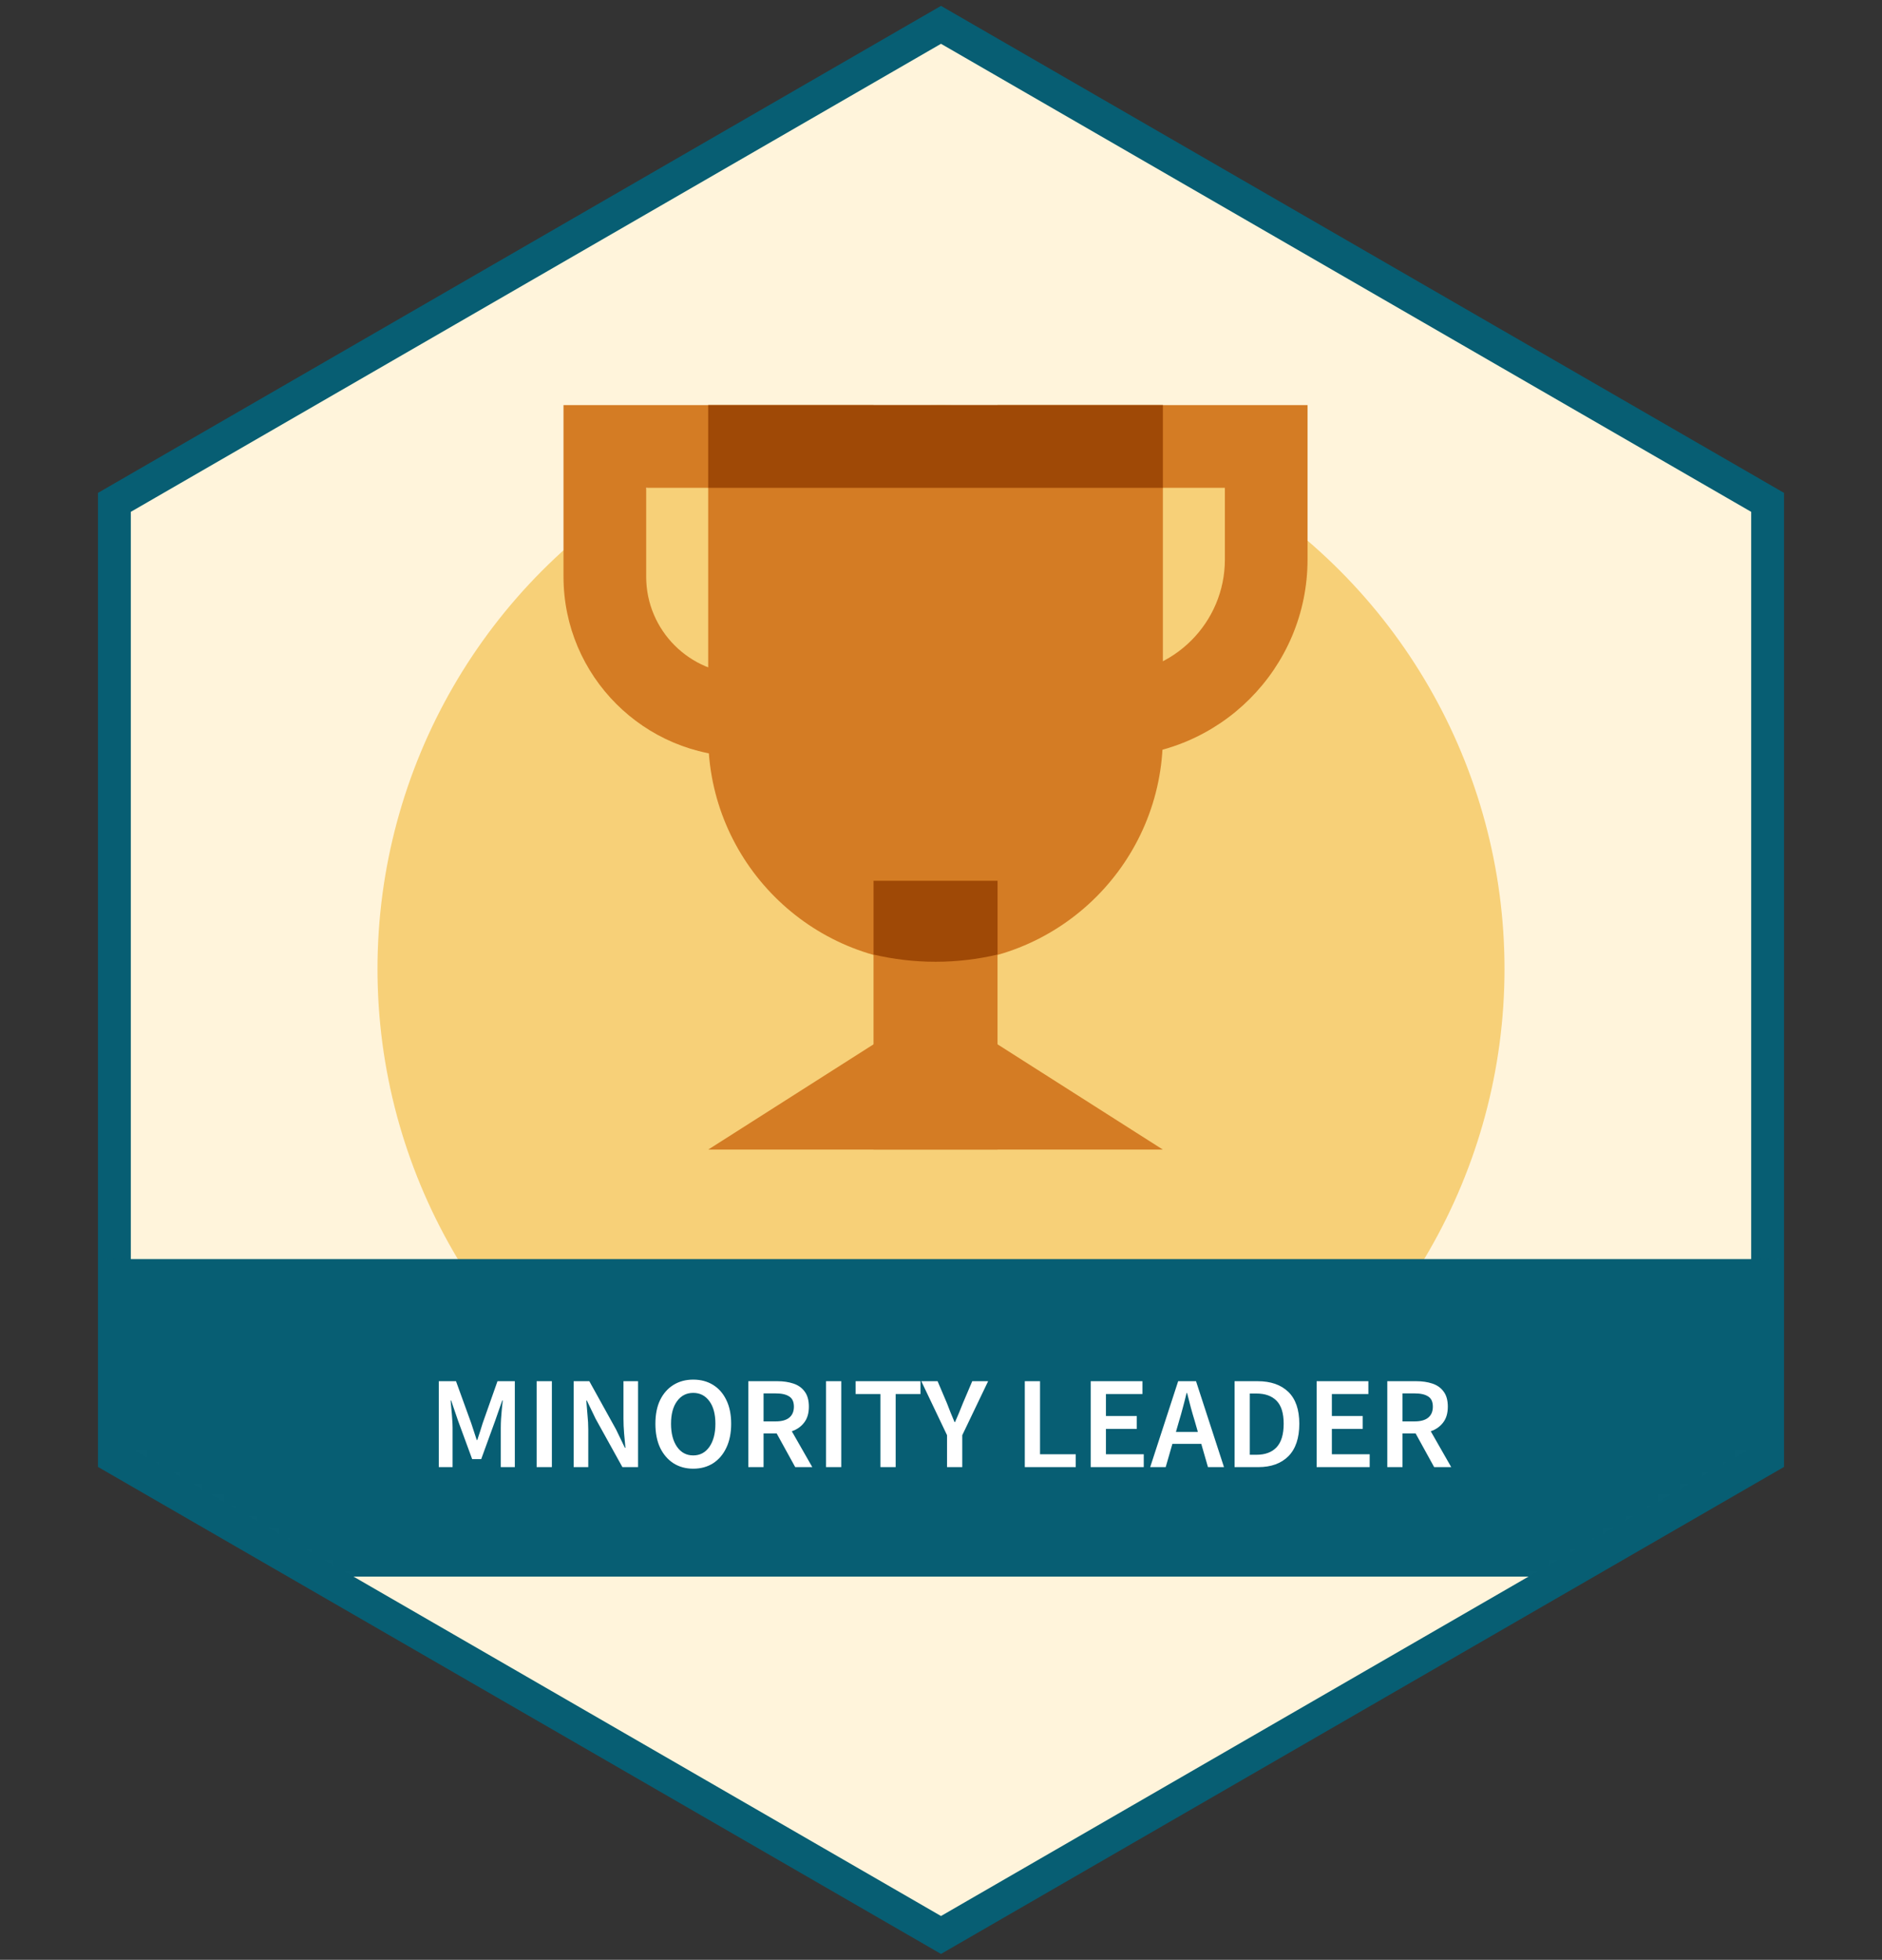 <?xml version="1.0" encoding="UTF-8"?> <svg xmlns="http://www.w3.org/2000/svg" width="172" height="179" viewBox="0 0 172 179" fill="none"><rect x="0" y="0" width="172" height="179" fill="#333333" stroke="none"/><path d="M86.75 2.701L86 2.268L85.25 2.701L11.205 45.451L10.455 45.884V46.75V132.25V133.116L11.205 133.549L85.25 176.299L86 176.732L86.75 176.299L160.795 133.549L161.545 133.116V132.25V46.75V45.884L160.795 45.451L86.75 2.701Z" fill="#FFF4DB" stroke="#075E73" stroke-width="3"></path><circle cx="86" cy="88.5" r="51.5" fill="#F7D078"></circle><path d="M85.5 88C74.025 88 64.723 78.697 64.723 67.222V37H106.278V67.222C106.278 78.697 96.975 88 85.5 88Z" fill="#D47C24"></path><path d="M91.167 80.444H79.834V105H91.167V80.444Z" fill="#D47C24"></path><path d="M79.834 87.186C81.653 87.615 83.549 87.843 85.501 87.843C87.452 87.843 89.348 87.615 91.167 87.186V80.444H79.834V87.186Z" fill="#9F4906"></path><path d="M85.5 91.778L64.723 105H106.278L85.5 91.778Z" fill="#D47C24"></path><path d="M77.944 69.111H67.937C58.874 69.111 51.5 61.737 51.5 52.674V37H79.833V44.556H59.056V52.674C59.056 57.572 63.039 61.556 67.937 61.556H77.944V69.111Z" fill="#D47C24"></path><path d="M101.494 69.111H93.055V61.556H101.494C107.257 61.556 111.944 56.869 111.944 51.106V44.556H91.166V37H119.499V51.106C119.499 61.034 111.422 69.111 101.494 69.111Z" fill="#D47C24"></path><path d="M106.278 37H64.723V44.556H106.278V37Z" fill="#9F4906"></path><mask id="mask0_6869_151498" style="mask-type:alpha" maskUnits="userSpaceOnUse" x="10" y="2" width="152" height="175"><path d="M87 5.268L86 4.691L85 5.268L13.553 46.518L12.553 47.095V48.25V130.75V131.905L13.553 132.482L85 173.732L86 174.309L87 173.732L158.447 132.482L159.447 131.905V130.75V48.25V47.095L158.447 46.518L87 5.268Z" fill="#EEF9EA" stroke="#264E14" stroke-width="4"></path></mask><g mask="url(#mask0_6869_151498)"><rect width="210" height="29" transform="translate(-19 115)" fill="#075E73"></rect><path d="M40.103 134V126.152H41.675L43.067 129.992C43.155 130.24 43.239 130.496 43.319 130.76C43.407 131.016 43.491 131.272 43.571 131.528H43.619C43.707 131.272 43.791 131.016 43.871 130.76C43.951 130.496 44.031 130.24 44.111 129.992L45.467 126.152H47.051V134H45.767V130.412C45.767 130.164 45.775 129.896 45.791 129.608C45.815 129.312 45.839 129.016 45.863 128.72C45.895 128.424 45.923 128.156 45.947 127.916H45.899L45.263 129.74L43.979 133.268H43.151L41.855 129.74L41.231 127.916H41.183C41.207 128.156 41.231 128.424 41.255 128.72C41.287 129.016 41.311 129.312 41.327 129.608C41.351 129.896 41.363 130.164 41.363 130.412V134H40.103ZM49.045 134V126.152H50.437V134H49.045ZM52.431 134V126.152H53.859L56.307 130.568L57.111 132.236H57.16C57.127 131.836 57.087 131.4 57.039 130.928C56.999 130.456 56.98 130 56.98 129.56V126.152H58.312V134H56.883L54.435 129.584L53.632 127.916H53.584C53.615 128.332 53.651 128.768 53.691 129.224C53.739 129.68 53.764 130.128 53.764 130.568V134H52.431ZM63.355 134.144C62.675 134.144 62.075 133.98 61.554 133.652C61.035 133.316 60.627 132.844 60.331 132.236C60.042 131.62 59.898 130.888 59.898 130.04C59.898 129.192 60.042 128.468 60.331 127.868C60.627 127.268 61.035 126.808 61.554 126.488C62.075 126.168 62.675 126.008 63.355 126.008C64.043 126.008 64.647 126.168 65.166 126.488C65.686 126.808 66.091 127.268 66.379 127.868C66.674 128.468 66.823 129.192 66.823 130.04C66.823 130.888 66.674 131.62 66.379 132.236C66.091 132.844 65.686 133.316 65.166 133.652C64.647 133.98 64.043 134.144 63.355 134.144ZM63.355 132.932C63.971 132.932 64.463 132.672 64.831 132.152C65.198 131.624 65.382 130.92 65.382 130.04C65.382 129.16 65.198 128.472 64.831 127.976C64.463 127.472 63.971 127.22 63.355 127.22C62.739 127.22 62.246 127.472 61.879 127.976C61.511 128.472 61.327 129.16 61.327 130.04C61.327 130.92 61.511 131.624 61.879 132.152C62.246 132.672 62.739 132.932 63.355 132.932ZM68.392 134V126.152H71.044C71.588 126.152 72.076 126.224 72.508 126.368C72.948 126.512 73.293 126.756 73.54 127.1C73.796 127.436 73.924 127.896 73.924 128.48C73.924 129.08 73.781 129.564 73.493 129.932C73.213 130.3 72.837 130.564 72.365 130.724L74.237 134H72.677L70.984 130.928H69.784V134H68.392ZM69.784 129.824H70.9C71.436 129.824 71.844 129.712 72.124 129.488C72.412 129.256 72.556 128.92 72.556 128.48C72.556 128.032 72.412 127.72 72.124 127.544C71.844 127.36 71.436 127.268 70.9 127.268H69.784V129.824ZM75.494 134V126.152H76.886V134H75.494ZM80.465 134V127.328H78.197V126.152H84.125V127.328H81.857V134H80.465ZM86.552 134V131.084L84.2 126.152H85.688L86.54 128.156C86.652 128.452 86.764 128.74 86.876 129.02C86.988 129.292 87.108 129.58 87.236 129.884H87.284C87.412 129.58 87.536 129.292 87.656 129.02C87.776 128.74 87.892 128.452 88.004 128.156L88.856 126.152H90.308L87.944 131.084V134H86.552ZM93.658 134V126.152H95.05V132.824H98.314V134H93.658ZM99.681 134V126.152H104.41V127.328H101.074V129.332H103.894V130.508H101.074V132.824H104.53V134H99.681ZM107.747 129.824L107.471 130.784H109.475L109.199 129.824C109.071 129.408 108.947 128.98 108.827 128.54C108.715 128.1 108.603 127.664 108.491 127.232H108.443C108.339 127.672 108.227 128.112 108.107 128.552C107.995 128.984 107.875 129.408 107.747 129.824ZM105.119 134L107.675 126.152H109.307L111.863 134H110.399L109.787 131.876H107.147L106.535 134H105.119ZM112.83 134V126.152H114.93C116.13 126.152 117.066 126.476 117.738 127.124C118.41 127.772 118.746 128.744 118.746 130.04C118.746 131.344 118.414 132.332 117.75 133.004C117.086 133.668 116.17 134 115.002 134H112.83ZM114.222 132.872H114.834C115.626 132.872 116.238 132.644 116.67 132.188C117.102 131.724 117.318 131.008 117.318 130.04C117.318 129.08 117.102 128.38 116.67 127.94C116.238 127.5 115.626 127.28 114.834 127.28H114.222V132.872ZM120.33 134V126.152H125.058V127.328H121.722V129.332H124.542V130.508H121.722V132.824H125.178V134H120.33ZM126.787 134V126.152H129.439C129.983 126.152 130.471 126.224 130.903 126.368C131.343 126.512 131.687 126.756 131.935 127.1C132.191 127.436 132.319 127.896 132.319 128.48C132.319 129.08 132.175 129.564 131.887 129.932C131.607 130.3 131.231 130.564 130.759 130.724L132.631 134H131.071L129.379 130.928H128.179V134H126.787ZM128.179 129.824H129.295C129.831 129.824 130.239 129.712 130.519 129.488C130.807 129.256 130.951 128.92 130.951 128.48C130.951 128.032 130.807 127.72 130.519 127.544C130.239 127.36 129.831 127.268 129.295 127.268H128.179V129.824Z" fill="white"></path></g></svg> 